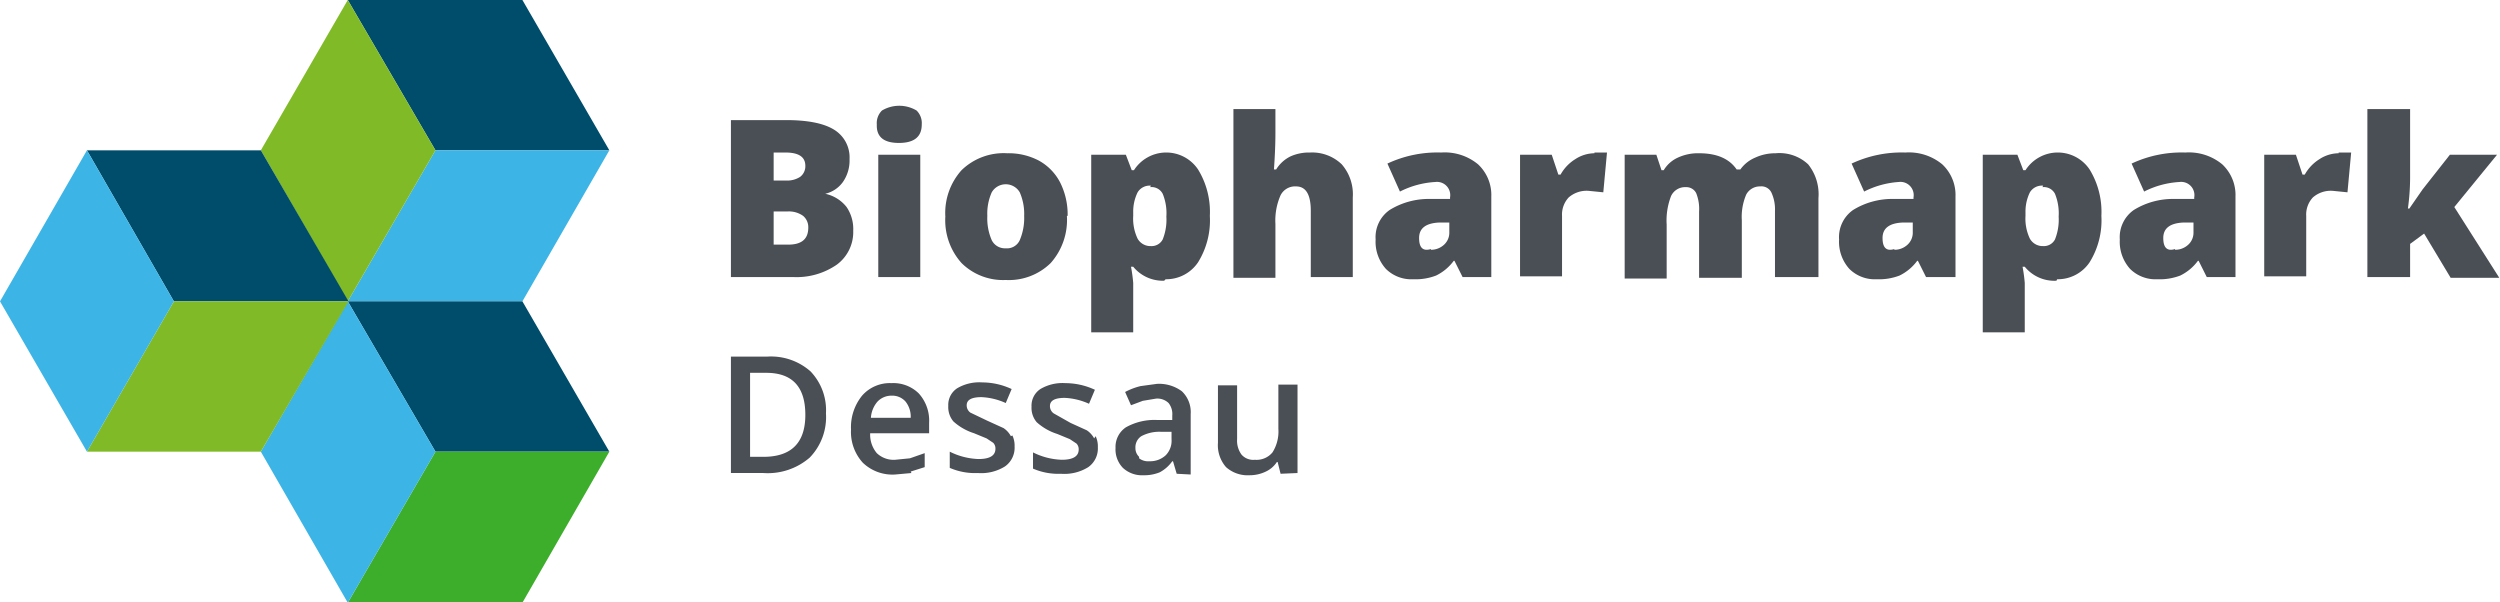 <svg id="Signet_Biopharmapark" xmlns="http://www.w3.org/2000/svg" xmlns:xlink="http://www.w3.org/1999/xlink" width="339.3" height="81.77" viewBox="0 0 339.3 81.77">
  <defs>
    <style>
      .cls-1 {
        fill: none;
      }

      .cls-2 {
        clip-path: url(#clip-path);
      }

      .cls-3 {
        fill: #4a4f55;
      }

      .cls-4 {
        fill: #004c6b;
      }

      .cls-5 {
        fill: #3cb4e5;
      }

      .cls-6 {
        fill: #80ba27;
      }

      .cls-7 {
        fill: #3dae2b;
      }
    </style>
    <clipPath id="clip-path">
      <rect id="Rechteck_573" data-name="Rechteck 573" class="cls-1" width="339.3" height="81.77"/>
    </clipPath>
  </defs>
  <g id="Signet_Biopharmapark-2" data-name="Signet_Biopharmapark" class="cls-2">
    <path id="Pfad_45183" data-name="Pfad 45183" class="cls-3" d="M105,28.7v4.5h2q2.7,0,2.7-2.3a2,2,0,0,0-.7-1.6,3.3,3.3,0,0,0-2.1-.6Zm0-4.2h1.7a3.2,3.2,0,0,0,1.9-.5,1.8,1.8,0,0,0,.7-1.5q0-1.8-2.7-1.8H105Zm-5.8-8.2h7.5q4.4,0,6.5,1.3a4.4,4.4,0,0,1,2.1,4,5.1,5.1,0,0,1-.9,3.1,4.1,4.1,0,0,1-2.4,1.6h0a5,5,0,0,1,2.9,1.8,5.3,5.3,0,0,1,.9,3.2,5.5,5.5,0,0,1-2.2,4.6,9.6,9.6,0,0,1-6,1.7H99.2Z"/>
    <path id="Pfad_45184" data-name="Pfad 45184" class="cls-3" d="M124.9,37.6h-5.7V21h5.7ZM119,16.9a2.4,2.4,0,0,1,.7-1.9,4.6,4.6,0,0,1,4.7,0,2.4,2.4,0,0,1,.7,1.9q0,2.5-3.1,2.5t-3-2.5"/>
    <path id="Pfad_45185" data-name="Pfad 45185" class="cls-3" d="M134,29.3a7.4,7.4,0,0,0,.6,3.3,2,2,0,0,0,1.9,1.1,1.9,1.9,0,0,0,1.9-1.1,7.7,7.7,0,0,0,.6-3.3,7.3,7.3,0,0,0-.6-3.2,2.2,2.2,0,0,0-3.8,0,7.1,7.1,0,0,0-.6,3.2m10.8,0a8.8,8.8,0,0,1-2.2,6.4,8.1,8.1,0,0,1-6.1,2.3,8,8,0,0,1-6-2.3,8.7,8.7,0,0,1-2.2-6.3,8.7,8.7,0,0,1,2.2-6.3,8.2,8.2,0,0,1,6.2-2.3,8.8,8.8,0,0,1,4.3,1,7.1,7.1,0,0,1,2.9,3,9.7,9.7,0,0,1,1,4.5"/>
    <path id="Pfad_45186" data-name="Pfad 45186" class="cls-3" d="M156.2,25.2a1.9,1.9,0,0,0-1.8.9,5.9,5.9,0,0,0-.6,2.7v.5a6.3,6.3,0,0,0,.6,3.1,2,2,0,0,0,1.8,1,1.7,1.7,0,0,0,1.6-.9,7.2,7.2,0,0,0,.5-3.1,6.9,6.9,0,0,0-.5-3.1,1.7,1.7,0,0,0-1.7-.9M158,38.1a5.2,5.2,0,0,1-4.2-1.9h-.3a21.3,21.3,0,0,1,.3,2.2v6.7h-5.7V21h4.7l.8,2.1h.3a5.2,5.2,0,0,1,8.7-.1,11,11,0,0,1,1.6,6.3,10.8,10.8,0,0,1-1.6,6.3,5.2,5.2,0,0,1-4.4,2.3"/>
    <path id="Pfad_45187" data-name="Pfad 45187" class="cls-3" d="M177.9,37.6v-9q0-3.3-2-3.3a2.2,2.2,0,0,0-2.1,1.2,8.5,8.5,0,0,0-.7,3.9v7.3h-5.7V14.8h5.7V18q0,2.2-.2,5h.3a4.7,4.7,0,0,1,2-1.8,6.2,6.2,0,0,1,2.6-.5,5.8,5.8,0,0,1,4.3,1.6,6.2,6.2,0,0,1,1.5,4.5V37.6Z"/>
    <path id="Pfad_45188" data-name="Pfad 45188" class="cls-3" d="M194.2,33.9a2.6,2.6,0,0,0,1.8-.7,2.2,2.2,0,0,0,.7-1.7V30.2h-1.3q-2.8.1-2.8,2.1t1.6,1.5m4.3,3.8-1.1-2.2h-.1a6.5,6.5,0,0,1-2.4,2,7.8,7.8,0,0,1-3.1.5,4.9,4.9,0,0,1-3.7-1.4,5.5,5.5,0,0,1-1.4-4,4.5,4.5,0,0,1,1.9-4A10.1,10.1,0,0,1,194,27h2.8v-.2a1.8,1.8,0,0,0-2-2.1A12.1,12.1,0,0,0,190,26l-1.7-3.8a16,16,0,0,1,7.3-1.5,7.1,7.1,0,0,1,5,1.6,5.7,5.7,0,0,1,1.8,4.4V37.6Z"/>
    <path id="Pfad_45189" data-name="Pfad 45189" class="cls-3" d="M216.4,20.7h1.7l-.5,5.4-2-.2a3.7,3.7,0,0,0-2.7.9,3.4,3.4,0,0,0-.9,2.5v8.2h-5.7V21h4.3l.9,2.7h.3a5.7,5.7,0,0,1,2-2.1,4.8,4.8,0,0,1,2.6-.8"/>
    <path id="Pfad_45190" data-name="Pfad 45190" class="cls-3" d="M240.9,37.6v-9a5.4,5.4,0,0,0-.5-2.5,1.5,1.5,0,0,0-1.5-.8,2.1,2.1,0,0,0-1.9,1.1,7.7,7.7,0,0,0-.6,3.5v7.8h-5.8v-9a5.7,5.7,0,0,0-.4-2.5,1.5,1.5,0,0,0-1.4-.8,2.1,2.1,0,0,0-2,1.2,9.2,9.2,0,0,0-.6,3.9v7.3h-5.7V21h4.3l.7,2.1h.3a4.3,4.3,0,0,1,1.9-1.7,6.5,6.5,0,0,1,2.9-.6q3.6,0,5.1,2.2h.5a4.7,4.7,0,0,1,2-1.6,6.5,6.5,0,0,1,2.8-.6,5.7,5.7,0,0,1,4.4,1.5,6.5,6.5,0,0,1,1.4,4.6V37.6Z"/>
    <path id="Pfad_45191" data-name="Pfad 45191" class="cls-3" d="M257.1,33.9a2.6,2.6,0,0,0,1.8-.7,2.2,2.2,0,0,0,.7-1.7V30.2h-1.3q-2.8.1-2.8,2.1t1.6,1.5m4.3,3.8-1.1-2.2h-.1a6.5,6.5,0,0,1-2.4,2,7.8,7.8,0,0,1-3.1.5,4.9,4.9,0,0,1-3.7-1.4,5.5,5.5,0,0,1-1.4-4,4.5,4.5,0,0,1,1.9-4,10.1,10.1,0,0,1,5.4-1.5h2.8v-.2a1.8,1.8,0,0,0-2-2.1A12.1,12.1,0,0,0,253,26l-1.7-3.8a16,16,0,0,1,7.3-1.5,7.1,7.1,0,0,1,5,1.6,5.7,5.7,0,0,1,1.8,4.4V37.6Z"/>
    <path id="Pfad_45192" data-name="Pfad 45192" class="cls-3" d="M277.3,25.2a1.9,1.9,0,0,0-1.8.9,5.9,5.9,0,0,0-.6,2.7v.5a6.3,6.3,0,0,0,.6,3.1,2,2,0,0,0,1.8,1,1.7,1.7,0,0,0,1.6-.9,7.2,7.2,0,0,0,.5-3.1,7,7,0,0,0-.5-3.1,1.7,1.7,0,0,0-1.7-.9m1.9,12.7a5.177,5.177,0,0,1-4.3-1.9h-.3a21,21,0,0,1,.3,2.2v6.7h-5.7V21h4.7l.8,2.1h.3a5.2,5.2,0,0,1,8.7-.1,11,11,0,0,1,1.6,6.3,10.8,10.8,0,0,1-1.6,6.3,5.2,5.2,0,0,1-4.4,2.3"/>
    <path id="Pfad_45193" data-name="Pfad 45193" class="cls-3" d="M295.2,33.9a2.6,2.6,0,0,0,1.8-.7,2.2,2.2,0,0,0,.7-1.7V30.2h-1.3q-2.8.1-2.8,2.1t1.6,1.5m4.3,3.8-1.1-2.2h-.1a6.5,6.5,0,0,1-2.4,2,7.8,7.8,0,0,1-3.1.5,4.9,4.9,0,0,1-3.7-1.4,5.5,5.5,0,0,1-1.4-4,4.5,4.5,0,0,1,1.9-4A10.1,10.1,0,0,1,295,27h2.8v-.2a1.8,1.8,0,0,0-2-2.1A12.1,12.1,0,0,0,291,26l-1.7-3.8a16,16,0,0,1,7.3-1.5,7.1,7.1,0,0,1,5,1.6,5.7,5.7,0,0,1,1.8,4.4V37.6Z"/>
    <path id="Pfad_45194" data-name="Pfad 45194" class="cls-3" d="M317.4,20.7h1.7l-.5,5.4-2-.2a3.7,3.7,0,0,0-2.7.9,3.4,3.4,0,0,0-.9,2.5v8.2h-5.7V21h4.3l.9,2.7h.3a5.8,5.8,0,0,1,2-2.1,4.8,4.8,0,0,1,2.6-.8"/>
    <path id="Pfad_45195" data-name="Pfad 45195" class="cls-3" d="M327,28.3l1.8-2.6,3.7-4.7h6.4l-5.8,7.1,6.1,9.6h-6.6l-3.6-6-1.9,1.4v4.5h-5.8V14.8h5.8v9a30.9,30.9,0,0,1-.3,4.5Z"/>
    <path id="Pfad_45196" data-name="Pfad 45196" class="cls-3" d="M176.1,64.2v-12h-2.6v6a5.3,5.3,0,0,1-.8,3.2,2.8,2.8,0,0,1-2.4,1,2.1,2.1,0,0,1-1.8-.7,3.2,3.2,0,0,1-.6-2.1V52.3h-2.6v7.8a4.5,4.5,0,0,0,1.1,3.3,4.4,4.4,0,0,0,3.2,1.1,5,5,0,0,0,2.2-.5,3.6,3.6,0,0,0,1.5-1.3h.1l.4,1.6ZM154.6,62a1.6,1.6,0,0,1-.5-1.2,1.8,1.8,0,0,1,.8-1.6,5.2,5.2,0,0,1,2.6-.6H159v1a2.8,2.8,0,0,1-.8,2.2,3.1,3.1,0,0,1-2.2.8,2,2,0,0,1-1.4-.4m7,2.2V56.2a3.9,3.9,0,0,0-1.2-3.1,5.2,5.2,0,0,0-3.4-1l-2.2.3a8.9,8.9,0,0,0-2.1.8l.8,1.8,1.6-.6,1.8-.3a2.2,2.2,0,0,1,1.7.6,2.4,2.4,0,0,1,.5,1.7V57H157a7.9,7.9,0,0,0-4.2,1,3.2,3.2,0,0,0-1.4,2.8,3.6,3.6,0,0,0,1,2.7,3.8,3.8,0,0,0,2.8,1,5.5,5.5,0,0,0,2.2-.4,4.9,4.9,0,0,0,1.7-1.5h.1l.5,1.7Zm-13.1-4.9a3.1,3.1,0,0,0-1-1.1l-2.2-1L143,56.1a1.2,1.2,0,0,1-.5-1q0-1.1,2-1.1a8.9,8.9,0,0,1,3.3.8l.8-1.9a9.5,9.5,0,0,0-4-.9,5.9,5.9,0,0,0-3.4.8,2.7,2.7,0,0,0-1.2,2.4,3,3,0,0,0,.7,2.1,7.6,7.6,0,0,0,2.8,1.6l1.7.7.9.6a1.1,1.1,0,0,1,.3.8q0,1.4-2.3,1.4a9.4,9.4,0,0,1-3.9-1v2.2a8.6,8.6,0,0,0,3.8.7,6.1,6.1,0,0,0,3.7-.9,3.1,3.1,0,0,0,1.3-2.7,3.2,3.2,0,0,0-.3-1.5m-11.5,0a3.1,3.1,0,0,0-1-1.1l-2.2-1L131.7,56a1.2,1.2,0,0,1-.5-1q0-1.1,2-1.1a8.9,8.9,0,0,1,3.3.8l.8-1.9a9.5,9.5,0,0,0-4-.9,5.9,5.9,0,0,0-3.4.8,2.7,2.7,0,0,0-1.2,2.4,3,3,0,0,0,.7,2.1,7.6,7.6,0,0,0,2.8,1.6l1.7.7.9.6a1.1,1.1,0,0,1,.3.8q0,1.4-2.3,1.4a9.4,9.4,0,0,1-3.9-1v2.2a8.6,8.6,0,0,0,3.8.7,6.1,6.1,0,0,0,3.7-.9,3.1,3.1,0,0,0,1.3-2.7,3.2,3.2,0,0,0-.3-1.5m-14.5-4.6a3.3,3.3,0,0,1,.7,2.2h-5.4a3.7,3.7,0,0,1,.9-2.2,2.6,2.6,0,0,1,1.9-.8,2.4,2.4,0,0,1,1.9.8m.7,9.5,1.9-.6V61.5l-2,.7-2,.2a3.3,3.3,0,0,1-2.5-.9,3.9,3.9,0,0,1-.9-2.7h8V57.4a5.5,5.5,0,0,0-1.4-4A4.9,4.9,0,0,0,121,52a5,5,0,0,0-4,1.7,6.8,6.8,0,0,0-1.5,4.6,6.2,6.2,0,0,0,1.6,4.5,5.8,5.8,0,0,0,4.4,1.6l2.2-.2M103.6,62h-1.8V50.6H104q5.3,0,5.3,5.7T103.6,62M110,50.4a8.1,8.1,0,0,0-5.9-2H99.2V64.2h4.4a8.7,8.7,0,0,0,6.3-2.1,7.9,7.9,0,0,0,2.2-6,7.6,7.6,0,0,0-2.1-5.7"/>
    <path id="Pfad_45197" data-name="Pfad 45197" class="cls-4" d="M70.9,0,82.7,20.4H59.1L47.2,0Z"/>
    <path id="Pfad_45198" data-name="Pfad 45198" class="cls-5" d="M82.7,20.4,70.9,40.9H47.2L59.1,20.4Z"/>
    <path id="Pfad_45199" data-name="Pfad 45199" class="cls-6" d="M47.2,40.9,35.4,20.4,47.2,0,59.1,20.4Z"/>
    <path id="Pfad_45200" data-name="Pfad 45200" class="cls-4" d="M70.9,40.9,82.7,61.3H59.1L47.2,40.9Z"/>
    <path id="Pfad_45201" data-name="Pfad 45201" class="cls-7" d="M82.7,61.3,70.9,81.8H47.2L59.1,61.3Z"/>
    <path id="Pfad_45202" data-name="Pfad 45202" class="cls-5" d="M47.2,81.8,35.4,61.3,47.2,40.9,59.1,61.3Z"/>
    <path id="Pfad_45203" data-name="Pfad 45203" class="cls-4" d="M35.4,20.4,47.3,40.9H23.6L11.8,20.4Z"/>
    <path id="Pfad_45204" data-name="Pfad 45204" class="cls-6" d="M47.3,40.9,35.4,61.3H11.8L23.6,40.9Z"/>
    <path id="Pfad_45205" data-name="Pfad 45205" class="cls-5" d="M11.8,61.3,0,40.9H0L11.8,20.4,23.6,40.9Z"/>
  </g>
</svg>
